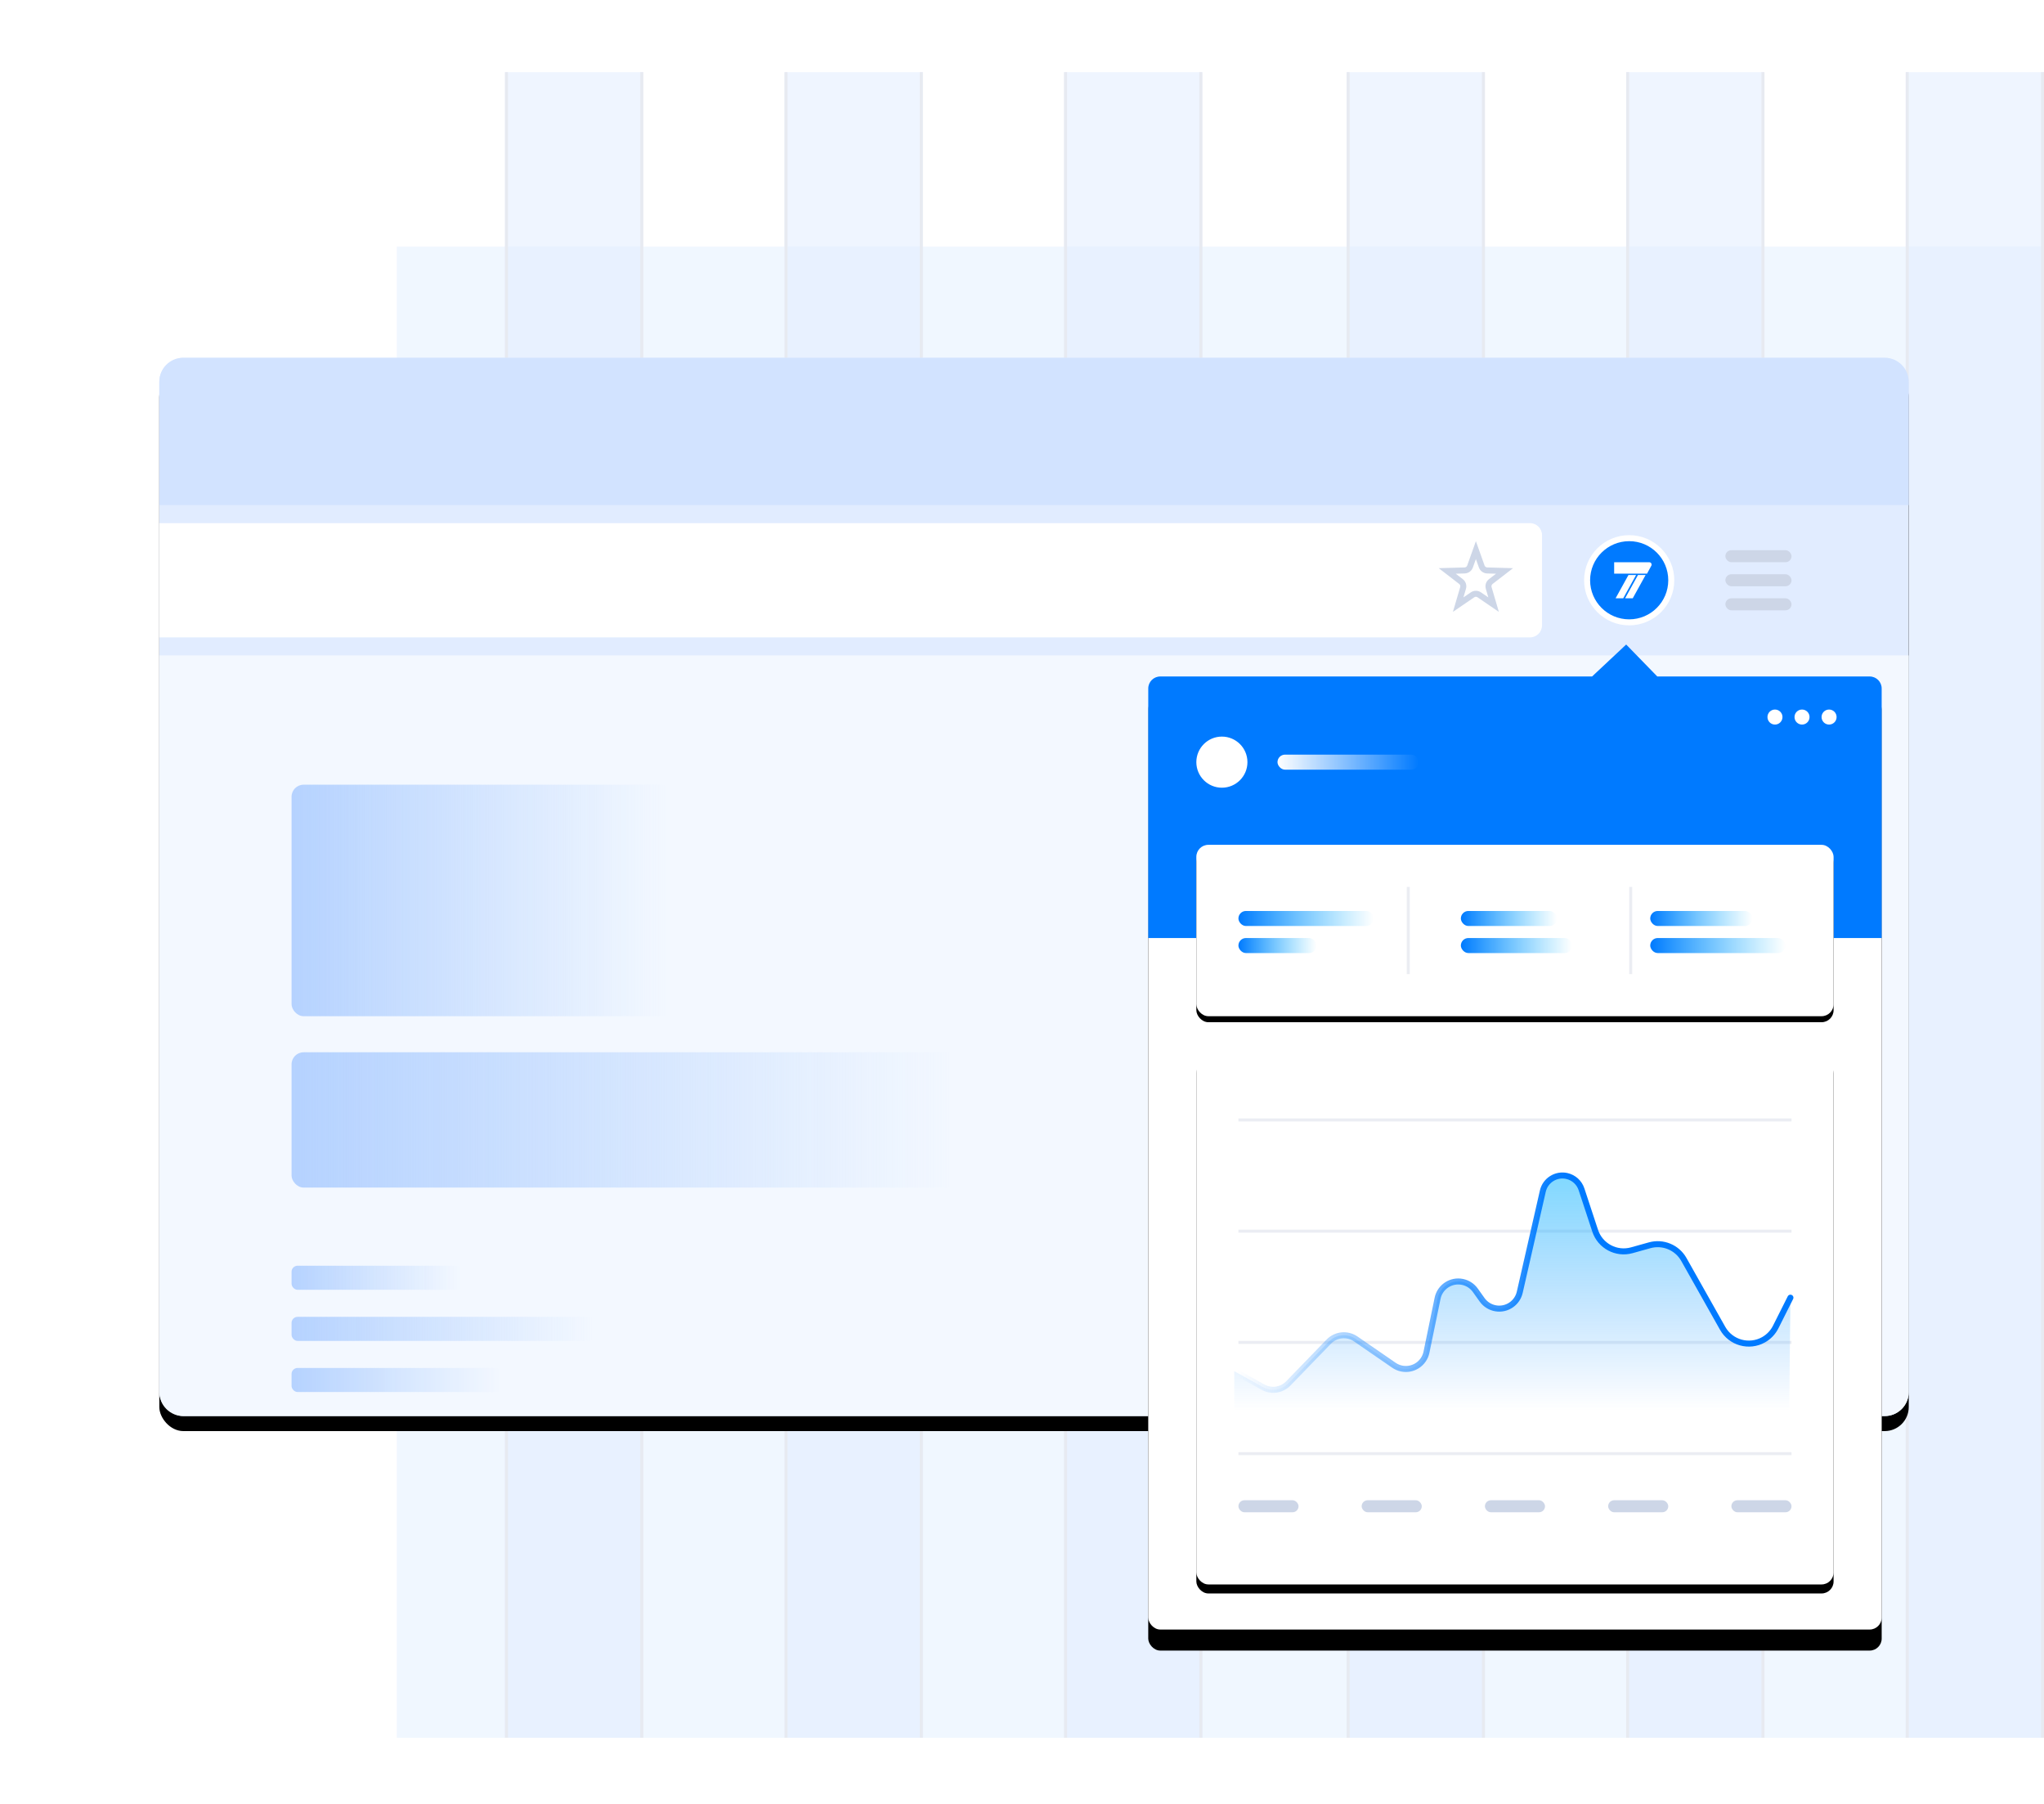 <?xml version="1.0" encoding="UTF-8"?>
<svg width="680px" height="600px" viewBox="0 0 680 600" version="1.1" xmlns="http://www.w3.org/2000/svg" xmlns:xlink="http://www.w3.org/1999/xlink">
    <title>帮助</title>
    <defs>
        <rect id="path-1" x="0" y="0" width="582" height="352" rx="8"></rect>
        <filter x="-2.7%" y="-3.1%" width="105.5%" height="109.1%" filterUnits="objectBoundingBox" id="filter-2">
            <feOffset dx="0" dy="5" in="SourceAlpha" result="shadowOffsetOuter1"></feOffset>
            <feGaussianBlur stdDeviation="4.5" in="shadowOffsetOuter1" result="shadowBlurOuter1"></feGaussianBlur>
            <feColorMatrix values="0 0 0 0 0.924   0 0 0 0 0.924   0 0 0 0 0.924  0 0 0 0.626 0" type="matrix" in="shadowBlurOuter1"></feColorMatrix>
        </filter>
        <linearGradient x1="98.539%" y1="50%" x2="0%" y2="50%" id="linearGradient-3">
            <stop stop-color="#B5D3FE" stop-opacity="0" offset="0%"></stop>
            <stop stop-color="#B5D2FF" offset="100%"></stop>
        </linearGradient>
        <linearGradient x1="100%" y1="50%" x2="0%" y2="50%" id="linearGradient-4">
            <stop stop-color="#B5D3FE" stop-opacity="0" offset="1.461%"></stop>
            <stop stop-color="#B5D2FF" offset="100%"></stop>
        </linearGradient>
        <linearGradient x1="100%" y1="50%" x2="0%" y2="50%" id="linearGradient-5">
            <stop stop-color="#B5D3FE" stop-opacity="0" offset="1.461%"></stop>
            <stop stop-color="#B5D2FF" offset="100%"></stop>
        </linearGradient>
        <linearGradient x1="100%" y1="50%" x2="0%" y2="50%" id="linearGradient-6">
            <stop stop-color="#B5D3FE" stop-opacity="0" offset="1.461%"></stop>
            <stop stop-color="#B5D2FF" offset="100%"></stop>
        </linearGradient>
        <linearGradient x1="100%" y1="50%" x2="0%" y2="50%" id="linearGradient-7">
            <stop stop-color="#B5D3FE" stop-opacity="0" offset="1.461%"></stop>
            <stop stop-color="#B5D2FF" offset="100%"></stop>
        </linearGradient>
        <rect id="path-8" x="0" y="10.625" width="244" height="317" rx="4"></rect>
        <filter x="-7.0%" y="-3.2%" width="113.9%" height="110.7%" filterUnits="objectBoundingBox" id="filter-9">
            <feOffset dx="0" dy="7" in="SourceAlpha" result="shadowOffsetOuter1"></feOffset>
            <feGaussianBlur stdDeviation="4.5" in="shadowOffsetOuter1" result="shadowBlurOuter1"></feGaussianBlur>
            <feColorMatrix values="0 0 0 0 0.924   0 0 0 0 0.924   0 0 0 0 0.924  0 0 0 0.626 0" type="matrix" in="shadowBlurOuter1"></feColorMatrix>
        </filter>
        <rect id="path-10" x="16" y="66.625" width="212" height="57" rx="4"></rect>
        <filter x="-3.3%" y="-8.8%" width="106.6%" height="124.6%" filterUnits="objectBoundingBox" id="filter-11">
            <feOffset dx="0" dy="2" in="SourceAlpha" result="shadowOffsetOuter1"></feOffset>
            <feGaussianBlur stdDeviation="2" in="shadowOffsetOuter1" result="shadowBlurOuter1"></feGaussianBlur>
            <feColorMatrix values="0 0 0 0 0.924   0 0 0 0 0.924   0 0 0 0 0.924  0 0 0 0.5 0" type="matrix" in="shadowBlurOuter1"></feColorMatrix>
        </filter>
        <rect id="path-12" x="16" y="135.625" width="212" height="177" rx="4"></rect>
        <filter x="-7.8%" y="-7.6%" width="115.6%" height="118.6%" filterUnits="objectBoundingBox" id="filter-13">
            <feOffset dx="0" dy="3" in="SourceAlpha" result="shadowOffsetOuter1"></feOffset>
            <feGaussianBlur stdDeviation="5" in="shadowOffsetOuter1" result="shadowBlurOuter1"></feGaussianBlur>
            <feColorMatrix values="0 0 0 0 0.924   0 0 0 0 0.924   0 0 0 0 0.924  0 0 0 0.591 0" type="matrix" in="shadowBlurOuter1"></feColorMatrix>
        </filter>
        <linearGradient x1="100%" y1="50%" x2="0%" y2="50%" id="linearGradient-14">
            <stop stop-color="#00B2FF" stop-opacity="0" offset="0%"></stop>
            <stop stop-color="#007AFF" offset="100%"></stop>
        </linearGradient>
        <linearGradient x1="100%" y1="50%" x2="0%" y2="50%" id="linearGradient-15">
            <stop stop-color="#00B2FF" stop-opacity="0" offset="0%"></stop>
            <stop stop-color="#007AFF" offset="100%"></stop>
        </linearGradient>
        <linearGradient x1="100%" y1="50%" x2="0%" y2="50%" id="linearGradient-16">
            <stop stop-color="#00B2FF" stop-opacity="0" offset="0%"></stop>
            <stop stop-color="#007AFF" offset="100%"></stop>
        </linearGradient>
        <linearGradient x1="100%" y1="50%" x2="0%" y2="50%" id="linearGradient-17">
            <stop stop-color="#00B2FF" stop-opacity="0" offset="0%"></stop>
            <stop stop-color="#007AFF" offset="100%"></stop>
        </linearGradient>
        <linearGradient x1="100%" y1="50%" x2="0%" y2="50%" id="linearGradient-18">
            <stop stop-color="#00B2FF" stop-opacity="0" offset="0%"></stop>
            <stop stop-color="#007AFF" offset="100%"></stop>
        </linearGradient>
        <linearGradient x1="100%" y1="50%" x2="0%" y2="50%" id="linearGradient-19">
            <stop stop-color="#FFFFFF" stop-opacity="0" offset="0%"></stop>
            <stop stop-color="#FFFFFF" offset="100%"></stop>
        </linearGradient>
        <linearGradient x1="50%" y1="0%" x2="50%" y2="100%" id="linearGradient-20">
            <stop stop-color="#00B2FF" offset="0%"></stop>
            <stop stop-color="#007AFF" stop-opacity="0" offset="100%"></stop>
        </linearGradient>
        <linearGradient x1="60.557%" y1="48.893%" x2="0%" y2="50%" id="linearGradient-21">
            <stop stop-color="#007AFF" offset="0%"></stop>
            <stop stop-color="#007AFF" stop-opacity="0" offset="100%"></stop>
        </linearGradient>
    </defs>
    <g id="官网" stroke="none" stroke-width="1" fill="none" fill-rule="evenodd">
        <g id="资源-广告验证" transform="translate(-870, -1955)">
            <g id="编组-13" transform="translate(0, 1694)">
                <g id="帮助" transform="translate(870, 261)">
                    <rect id="矩形备份-50" x="0" y="0" width="680" height="600"></rect>
                    <g id="编组-11" opacity="0.7" transform="translate(132, 24)">
                        <rect id="矩形" fill="#EAF3FF" x="0" y="58" width="548" height="496"></rect>
                        <g id="编组-8" transform="translate(36, 0)">
                            <rect id="矩形" fill="#D2E5FF" opacity="0.5" x="0" y="0" width="46" height="554"></rect>
                            <rect id="矩形" fill="#DDE1EB" x="0" y="0" width="1" height="554"></rect>
                            <rect id="矩形" fill="#DDE1EB" x="45" y="0" width="1" height="554"></rect>
                        </g>
                        <g id="编组-8备份" transform="translate(129, 0)">
                            <rect id="矩形" fill="#D2E5FF" opacity="0.5" x="0" y="0" width="46" height="554"></rect>
                            <rect id="矩形" fill="#DDE1EB" x="0" y="0" width="1" height="554"></rect>
                            <rect id="矩形" fill="#DDE1EB" x="45" y="0" width="1" height="554"></rect>
                        </g>
                        <g id="编组-8备份-2" transform="translate(222, 0)">
                            <rect id="矩形" fill="#D2E5FF" opacity="0.5" x="0" y="0" width="46" height="554"></rect>
                            <rect id="矩形" fill="#DDE1EB" x="0" y="0" width="1" height="554"></rect>
                            <rect id="矩形" fill="#DDE1EB" x="45" y="0" width="1" height="554"></rect>
                        </g>
                        <g id="编组-8备份-4" transform="translate(409, 0)">
                            <rect id="矩形" fill="#D2E5FF" opacity="0.5" x="0" y="0" width="46" height="554"></rect>
                            <rect id="矩形" fill="#DDE1EB" x="0" y="0" width="1" height="554"></rect>
                            <rect id="矩形" fill="#DDE1EB" x="45" y="0" width="1" height="554"></rect>
                        </g>
                        <g id="编组-8备份-3" transform="translate(316, 0)">
                            <rect id="矩形" fill="#D2E5FF" opacity="0.5" x="0" y="0" width="46" height="554"></rect>
                            <rect id="矩形" fill="#DDE1EB" x="0" y="0" width="1" height="554"></rect>
                            <rect id="矩形" fill="#DDE1EB" x="45" y="0" width="1" height="554"></rect>
                        </g>
                        <g id="编组-8备份-5" transform="translate(502, 0)">
                            <rect id="矩形" fill="#D2E5FF" opacity="0.5" x="0" y="0" width="46" height="554"></rect>
                            <rect id="矩形" fill="#DDE1EB" x="0" y="0" width="1" height="554"></rect>
                            <rect id="矩形" fill="#DDE1EB" x="45" y="0" width="1" height="554"></rect>
                        </g>
                    </g>
                    <g id="编组-10" transform="translate(53, 119)">
                        <g id="矩形">
                            <use fill="black" fill-opacity="1" filter="url(#filter-2)" xlink:href="#path-1"></use>
                            <use fill="#E1ECFF" fill-rule="evenodd" xlink:href="#path-1"></use>
                        </g>
                        <path d="M0,99 L582,99 L582,344 C582,348.418 578.418,352 574,352 L8,352 C3.582,352 5.41083001e-16,348.418 0,344 L0,99 L0,99 Z" id="矩形" fill="#F3F8FF"></path>
                        <rect id="矩形" fill="url(#linearGradient-3)" x="44" y="142" width="127" height="77" rx="4"></rect>
                        <rect id="矩形备份-26" fill="url(#linearGradient-4)" x="44" y="231" width="224" height="45" rx="4"></rect>
                        <rect id="矩形" fill="url(#linearGradient-5)" x="44" y="302" width="57" height="8" rx="2"></rect>
                        <rect id="矩形备份-28" fill="url(#linearGradient-6)" x="44" y="336" width="70" height="8" rx="2"></rect>
                        <rect id="矩形备份-27" fill="url(#linearGradient-7)" x="44" y="319" width="102" height="8" rx="2"></rect>
                        <path d="M8,0 L574,-8.8817842e-16 C578.418,-1.69980292e-15 582,3.582 582,8 L582,49 L582,49 L0,49 L0,8 C-5.41083001e-16,3.582 3.582,8.11624501e-16 8,0 Z" id="矩形" fill="#D2E3FF"></path>
                        <path d="M0,55 L456,55 C458.209,55 460,56.791 460,59 L460,89 C460,91.209 458.209,93 456,93 L0,93 L0,93 L0,55 Z" id="矩形" fill="#FFFFFF"></path>
                        <path d="M438,63.977 L439.938,69.411 C440.077,69.799 440.328,70.125 440.647,70.357 C440.966,70.589 441.353,70.727 441.765,70.738 L447.533,70.903 L442.963,74.426 C442.637,74.677 442.404,75.016 442.282,75.391 C442.16,75.766 442.149,76.177 442.266,76.573 L443.892,82.109 L439.129,78.852 C438.789,78.619 438.394,78.503 438,78.503 C437.606,78.503 437.211,78.619 436.871,78.852 L432.108,82.109 L433.734,76.573 C433.851,76.177 433.84,75.766 433.718,75.391 C433.596,75.016 433.363,74.677 433.037,74.426 L428.467,70.903 L434.235,70.738 C434.647,70.727 435.034,70.589 435.353,70.357 C435.672,70.125 435.923,69.799 436.062,69.411 L438,63.977 Z" id="星形" stroke="#CDD6E7" stroke-width="2"></path>
                        <circle id="椭圆形" stroke="#FFFFFF" stroke-width="2" fill="#007AFF" cx="489" cy="74" r="14"></circle>
                        <rect id="矩形" fill="#CDD6E7" x="521" y="64" width="22" height="4" rx="2"></rect>
                        <rect id="矩形备份-23" fill="#CDD6E7" x="521" y="72" width="22" height="4" rx="2"></rect>
                        <rect id="矩形备份-25" fill="#CDD6E7" x="521" y="80" width="22" height="4" rx="2"></rect>
                    </g>
                    <g id="编组-9" transform="translate(382, 214.375)">
                        <g id="矩形">
                            <use fill="black" fill-opacity="1" filter="url(#filter-9)" xlink:href="#path-8"></use>
                            <use fill="#FFFFFF" fill-rule="evenodd" xlink:href="#path-8"></use>
                        </g>
                        <path d="M159,0 L169.344,10.625 L240,10.625 C242.209,10.625 244,12.416 244,14.625 L244,97.625 L0,97.625 L0,14.625 C-2.705415e-16,12.416 1.791,10.625 4,10.625 L147.662,10.625 L159,0 Z" id="形状结合" fill="#007AFF"></path>
                        <g id="矩形">
                            <use fill="black" fill-opacity="1" filter="url(#filter-11)" xlink:href="#path-10"></use>
                            <use fill="#FFFFFF" fill-rule="evenodd" xlink:href="#path-10"></use>
                        </g>
                        <g id="矩形备份-35">
                            <use fill="black" fill-opacity="1" filter="url(#filter-13)" xlink:href="#path-12"></use>
                            <use fill="#FFFFFF" fill-rule="evenodd" xlink:href="#path-12"></use>
                        </g>
                        <rect id="矩形" fill="url(#linearGradient-14)" x="30" y="88.625" width="45" height="5" rx="2.5"></rect>
                        <rect id="矩形备份-30" fill="url(#linearGradient-15)" x="104" y="88.625" width="32" height="5" rx="2.5"></rect>
                        <rect id="矩形备份-33" fill="url(#linearGradient-16)" x="167" y="88.625" width="34" height="5" rx="2.5"></rect>
                        <rect id="矩形备份-29" fill="url(#linearGradient-17)" x="30" y="97.625" width="26" height="5" rx="2.5"></rect>
                        <rect id="矩形备份-31" fill="url(#linearGradient-18)" x="104" y="97.625" width="37" height="5" rx="2.5"></rect>
                        <rect id="矩形备份-34" fill="url(#linearGradient-14)" x="167" y="97.625" width="45" height="5" rx="2.5"></rect>
                        <rect id="矩形" fill="#EBEDF3" x="86" y="80.625" width="1" height="29"></rect>
                        <rect id="矩形备份-32" fill="#EBEDF3" x="160" y="80.625" width="1" height="29"></rect>
                        <circle id="椭圆形" fill="#FFFFFF" cx="208.5" cy="24.125" r="2.5"></circle>
                        <circle id="椭圆形" fill="#FFFFFF" cx="24.5" cy="39.125" r="8.5"></circle>
                        <rect id="矩形" fill="url(#linearGradient-19)" x="43" y="36.625" width="47" height="5" rx="2.5"></rect>
                        <circle id="椭圆形备份-3" fill="#FFFFFF" cx="217.5" cy="24.125" r="2.5"></circle>
                        <circle id="椭圆形备份-4" fill="#FFFFFF" cx="226.5" cy="24.125" r="2.5"></circle>
                        <line x1="30" y1="158.125" x2="214" y2="158.125" id="路径-165" stroke="#EBEDF3"></line>
                        <line x1="30" y1="195.125" x2="214" y2="195.125" id="路径-165备份" stroke="#EBEDF3"></line>
                        <line x1="30" y1="232.125" x2="214" y2="232.125" id="路径-165备份-2" stroke="#EBEDF3"></line>
                        <line x1="30" y1="269.125" x2="214" y2="269.125" id="路径-165备份-3" stroke="#EBEDF3"></line>
                        <rect id="矩形" fill="#CDD6E7" x="30" y="284.625" width="20" height="4" rx="2"></rect>
                        <rect id="矩形备份-36" fill="#CDD6E7" x="194" y="284.625" width="20" height="4" rx="2"></rect>
                        <rect id="矩形备份-37" fill="#CDD6E7" x="153" y="284.625" width="20" height="4" rx="2"></rect>
                        <rect id="矩形备份-38" fill="#CDD6E7" x="112" y="284.625" width="20" height="4" rx="2"></rect>
                        <rect id="矩形备份-39" fill="#CDD6E7" x="71" y="284.625" width="20" height="4" rx="2"></rect>
                        <path d="M213.227,255.007 C90.152,255.007 28.614,255.007 28.614,255.007 C28.614,255.007 28.614,250.566 28.614,241.685 L38.163,247.007 C40.932,248.551 44.394,248.04 46.599,245.763 L60.042,231.88 C62.421,229.424 66.226,229.046 69.042,230.985 L81.735,239.728 C84.919,241.92 89.278,241.117 91.47,237.933 C92.001,237.163 92.372,236.294 92.561,235.377 L96.262,217.444 C97.043,213.658 100.746,211.222 104.532,212.003 C106.262,212.36 107.794,213.358 108.819,214.797 L111.067,217.953 C113.31,221.101 117.681,221.835 120.83,219.592 C122.228,218.596 123.211,217.121 123.593,215.448 L131.269,181.81 C132.091,178.209 135.676,175.957 139.277,176.778 C141.562,177.3 143.408,178.98 144.141,181.206 L148.676,194.973 C150.348,200.049 155.714,202.913 160.861,201.477 L166.793,199.822 C171.227,198.585 175.933,200.534 178.193,204.545 L191.089,227.433 C193.8,232.244 199.898,233.947 204.71,231.236 C206.442,230.26 207.844,228.79 208.736,227.014 L213.642,217.251 L213.642,217.251 L213.227,255.007 Z" id="路径-166" fill="url(#linearGradient-20)" opacity="0.5"></path>
                        <path d="M28.614,241.685 L38.163,247.007 C40.932,248.551 44.394,248.04 46.599,245.763 L60.042,231.88 C62.421,229.424 66.226,229.046 69.042,230.985 L81.735,239.728 C84.919,241.92 89.278,241.117 91.47,237.933 C92.001,237.163 92.372,236.294 92.561,235.377 L96.262,217.444 C97.043,213.658 100.746,211.222 104.532,212.003 C106.262,212.36 107.794,213.358 108.819,214.797 L111.067,217.953 C113.31,221.101 117.681,221.835 120.83,219.592 C122.228,218.596 123.211,217.121 123.593,215.448 L131.269,181.81 C132.091,178.209 135.676,175.957 139.277,176.778 C141.562,177.3 143.408,178.98 144.141,181.206 L148.676,194.973 C150.348,200.049 155.714,202.913 160.861,201.477 L166.793,199.822 C171.227,198.585 175.933,200.534 178.193,204.545 L191.089,227.433 C193.8,232.244 199.898,233.947 204.71,231.236 C206.442,230.26 207.844,228.79 208.736,227.014 L213.642,217.251 L213.642,217.251" id="路径-166" stroke="url(#linearGradient-21)" stroke-width="2" stroke-linecap="round"></path>
                    </g>
                    <g id="编组-3备份" transform="translate(537, 187)" fill="#FFFFFF">
                        <path d="M0,0 L11.679,-9.99200722e-16 C12.113,-1.07893302e-15 12.465,0.352 12.465,0.786 C12.465,0.917 12.432,1.046 12.37,1.161 L10.939,3.797 L10.939,3.797 L0,3.797 L0,0 Z" id="矩形"></path>
                        <polygon id="矩形" points="7.927 4.253 10.463 4.253 6.183 12 3.646 12"></polygon>
                        <polygon id="矩形备份-3" points="4.756 4.253 7.293 4.253 3.012 12 0.476 12"></polygon>
                    </g>
                </g>
            </g>
        </g>
    </g>
</svg>
